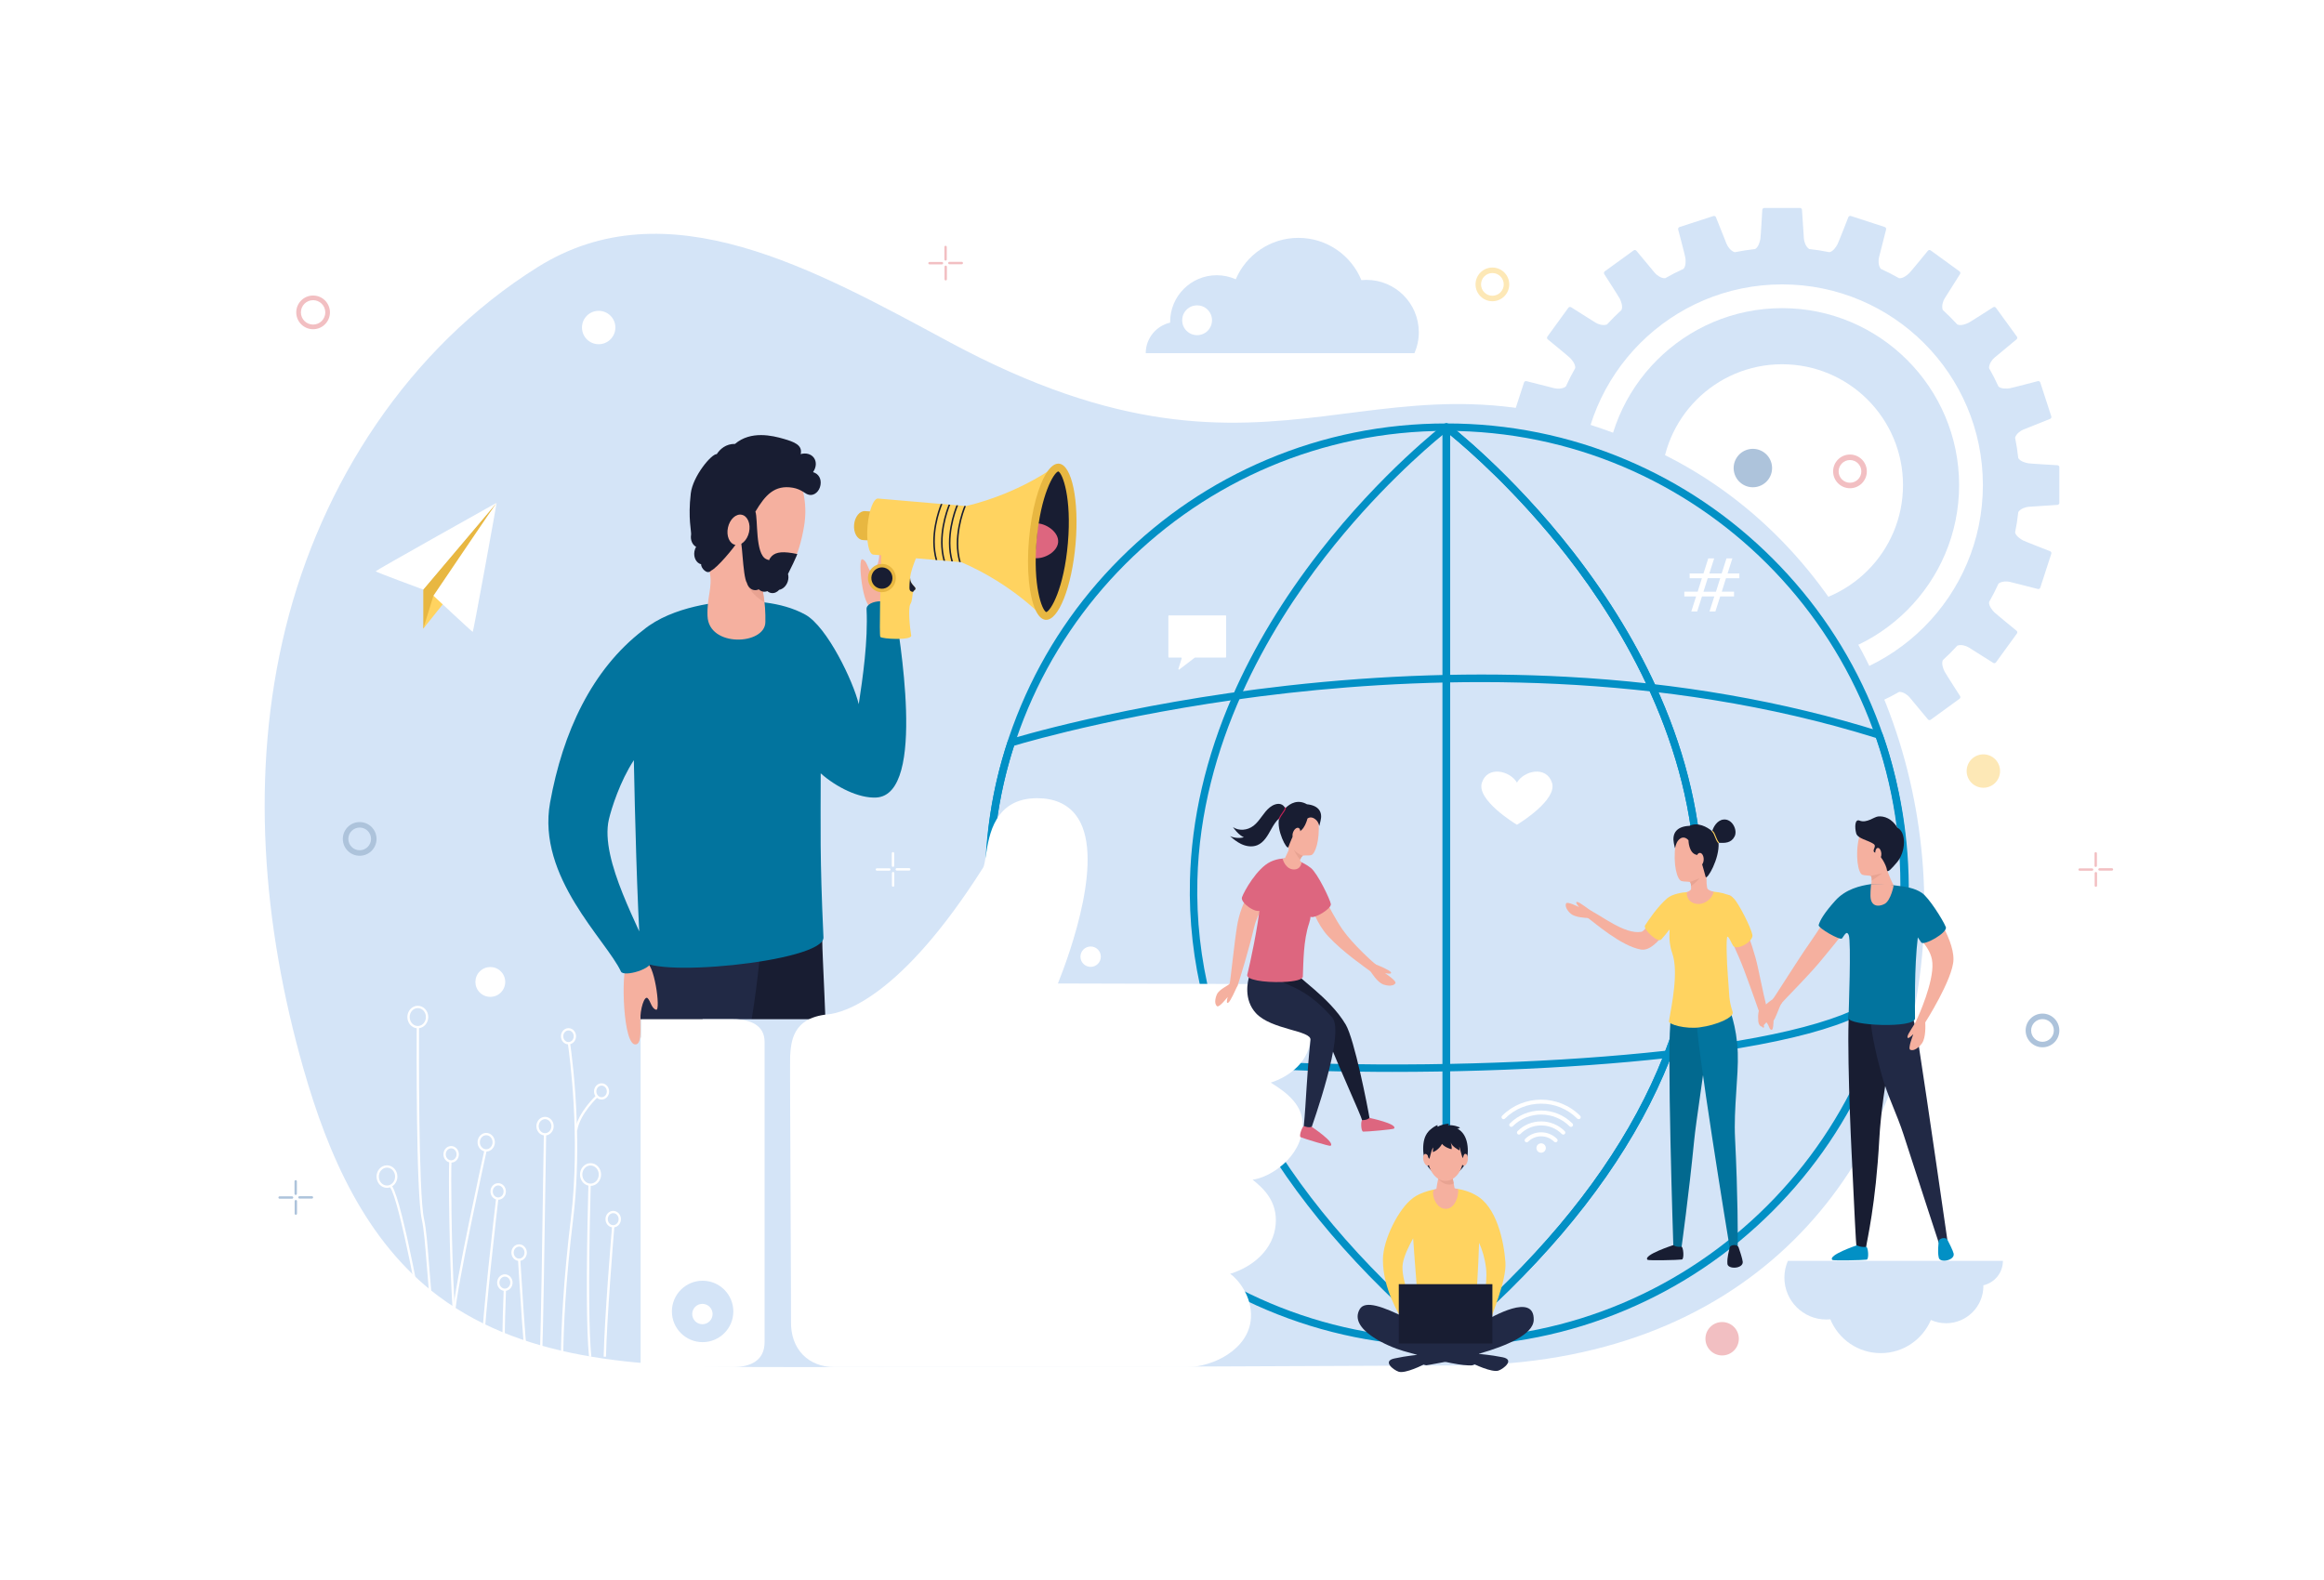 <?xml version="1.0" encoding="utf-8"?>
<!-- Generator: Adobe Illustrator 24.1.2, SVG Export Plug-In . SVG Version: 6.00 Build 0)  -->
<svg version="1.1" xmlns="http://www.w3.org/2000/svg" xmlns:xlink="http://www.w3.org/1999/xlink" x="0px" y="0px"
	 viewBox="0 0 2500 1700" style="enable-background:new 0 0 2500 1700;" xml:space="preserve">
<style type="text/css">
	.st0{fill:#FFFFFF;}
	.st1{fill:#D4E4F7;}
	.st2{fill:#0290C5;}
	.st3{fill:#F5B09F;}
	.st4{fill:#181D32;}
	.st5{fill:#212945;}
	.st6{fill:#02749E;}
	.st7{fill:#E8A392;}
	.st8{fill:#E8B741;}
	.st9{fill:#FFD360;}
	.st10{fill:#DD667F;}
	.st11{fill:#C82257;}
	.st12{fill:#0A648C;}
	.st13{fill:#02698F;}
	.st14{fill:#ADC3DB;}
	.st15{fill:#F2BFC2;}
	.st16{fill:#FDE8B6;}
</style>
<g id="bg">
	<rect class="st0" width="2500" height="1700"/>
</g>
<g id="Layer_1">
	<g>
		<path class="st1" d="M1469.92,301.14c-1.84,0-3.65,0.09-5.44,0.26c-10.93-26.68-37.15-45.47-67.76-45.47
			c-30.26,0-56.24,18.37-67.38,44.56c-6.25-2.79-13.16-4.36-20.44-4.36c-27.69,0-50.14,22.45-50.14,50.14
			c0,0.28,0.02,0.56,0.02,0.85c-15.03,3.41-26.25,16.84-26.26,32.89h289.04c3.02-6.9,4.7-14.53,4.7-22.54
			C1526.25,326.36,1501.03,301.14,1469.92,301.14z"/>
		<path class="st1" d="M1964.6,1419.72c1.47,0,2.92-0.07,4.35-0.21c8.75,21.35,29.73,36.39,54.23,36.39
			c24.22,0,45.01-14.7,53.93-35.66c5,2.24,10.53,3.49,16.36,3.49c22.16,0,40.13-17.96,40.13-40.13c0-0.23-0.01-0.45-0.02-0.68
			c12.03-2.73,21.01-13.47,21.02-26.32h-231.31c-2.42,5.52-3.76,11.63-3.76,18.04C1919.52,1399.54,1939.7,1419.72,1964.6,1419.72z"
			/>
		<g>
			<path class="st1" d="M1917.1,331.55c-104.98,0-190.38,85.41-190.38,190.38s85.41,190.38,190.38,190.38
				c104.98,0,190.38-85.41,190.38-190.38S2022.08,331.55,1917.1,331.55z M1917.09,651.95c-71.79,0-130-58.21-130-130.03
				c0-71.79,58.21-130,130-130c71.82,0,130.03,58.21,130.03,130C2047.12,593.74,1988.9,651.95,1917.09,651.95z"/>
			<path class="st1" d="M2213.25,500.55c0,0-28.25-1.59-31.14-2.05c-2.91-0.43-8.77-2.02-10.81-5.37c-0.05-0.08-0.1-0.15-0.18-0.23
				c-0.82-7.44-1.97-14.78-3.43-22.01c0.03-0.03,0.05-0.05,0.05-0.1c1.23-4.12,5.96-7.44,8.85-8.59
				c2.89-1.15,28.76-11.48,28.76-11.48c1.07-0.43,1.64-1.61,1.28-2.74l-11.84-36.43c-0.36-1.1-1.53-1.74-2.66-1.46
				c0,0-27.33,7.21-30.24,7.67c-2.89,0.49-8.95,0.79-11.94-1.76c-0.05-0.03-0.08-0.08-0.13-0.1c-3.09-6.8-6.49-13.42-10.18-19.89
				c0.03-0.05,0.03-0.1,0.03-0.15c-0.1-4.3,3.35-8.92,5.75-10.92c2.4-1.99,23.8-19.79,23.8-19.79c0.89-0.74,1.05-2.07,0.38-2.99
				l-22.52-31.01c-0.69-0.95-1.99-1.18-2.97-0.56c0,0-23.78,15.31-26.38,16.64c-2.63,1.36-8.28,3.53-11.91,1.99
				c-0.13-0.05-0.23-0.1-0.33-0.13c-4.99-5.45-10.2-10.66-15.65-15.62v-0.03c0-0.08,0-0.13-0.03-0.2c-1.43-4.04,0.43-9.51,2.1-12.14
				c1.66-2.63,16.52-26.18,16.52-26.18c0.64-1,0.38-2.3-0.56-2.97l-30.99-22.52c-0.95-0.69-2.25-0.51-3.02,0.38
				c0,0-17.87,21.88-19.94,23.98c-2.07,2.07-6.8,5.91-10.71,5.57h-0.28c-6.42-3.68-13.01-7.03-19.79-10.12
				c-0.03-0.05-0.05-0.1-0.08-0.13c-2.63-3.4-2.53-9.18-1.76-12.22c0.77-3.02,7.62-29.99,7.62-29.99c0.28-1.12-0.36-2.3-1.46-2.66
				l-36.43-11.84c-1.12-0.36-2.3,0.2-2.74,1.28c0,0-10.25,26.36-11.58,28.99c-1.33,2.63-4.63,7.72-8.46,8.62
				c-0.08,0.03-0.15,0.03-0.2,0.08c-7.21-1.48-14.55-2.63-21.99-3.45c-0.03-0.05-0.08-0.1-0.13-0.15
				c-3.55-2.43-5.24-7.95-5.45-11.07c-0.2-3.12-2.05-30.88-2.05-30.88c-0.08-1.15-1.02-2.07-2.2-2.07h-38.3
				c-1.18,0-2.12,0.92-2.2,2.07c0,0-1.61,28.23-2.05,31.14c-0.46,2.91-2.05,8.77-5.39,10.81c-0.08,0.05-0.15,0.1-0.23,0.18
				c-7.44,0.82-14.78,1.97-21.99,3.43c-0.03-0.05-0.08-0.05-0.13-0.08c-4.12-1.2-7.44-5.93-8.59-8.82
				c-1.15-2.91-11.48-28.76-11.48-28.76c-0.43-1.07-1.61-1.64-2.71-1.28l-36.46,11.84c-1.1,0.36-1.74,1.51-1.46,2.63
				c0,0,7.21,27.36,7.7,30.24c0.46,2.91,0.77,8.97-1.79,11.96c-0.05,0.05-0.08,0.1-0.1,0.15c-6.78,3.07-13.37,6.44-19.81,10.12
				c-0.08-0.03-0.15-0.03-0.23-0.03c-4.3,0.13-8.92-3.35-10.92-5.75c-1.99-2.38-19.79-23.8-19.79-23.8
				c-0.74-0.87-2.05-1.05-2.99-0.36l-31.01,22.52c-0.92,0.66-1.18,1.97-0.56,2.97c0,0,15.31,23.78,16.64,26.38
				c1.36,2.61,3.53,8.28,1.99,11.91c-0.05,0.13-0.1,0.23-0.13,0.33c-5.42,4.99-10.64,10.2-15.62,15.62c-0.08,0-0.15,0-0.23,0.03
				c-4.04,1.46-9.51-0.43-12.14-2.1c-2.63-1.66-26.18-16.52-26.18-16.52c-1-0.61-2.28-0.36-2.97,0.59l-22.52,30.99
				c-0.69,0.95-0.51,2.25,0.38,2.99c0,0,21.88,17.9,23.98,19.97c2.1,2.07,5.91,6.78,5.57,10.71v0.23
				c-3.68,6.44-7.06,13.09-10.15,19.86c-0.05,0-0.08,0.03-0.1,0.05c-3.4,2.61-9.18,2.53-12.2,1.76c-3.04-0.77-30.01-7.62-30.01-7.62
				c-1.12-0.31-2.28,0.33-2.63,1.46l-11.86,36.43c-0.36,1.1,0.2,2.3,1.3,2.74c0,0,26.36,10.23,28.97,11.56
				c2.63,1.33,7.72,4.63,8.62,8.46c0.03,0.08,0.03,0.15,0.08,0.2c-1.48,7.24-2.63,14.57-3.45,22.01c-0.05,0-0.1,0.08-0.15,0.13
				c-2.43,3.55-7.95,5.24-11.07,5.45c-3.09,0.2-30.88,2.02-30.88,2.02c-1.15,0.08-2.07,1.05-2.07,2.2v38.32
				c0,1.15,0.92,2.12,2.07,2.2c0,0,28.23,1.59,31.14,2.05c2.91,0.46,8.77,2.02,10.81,5.39c0.05,0.08,0.1,0.15,0.18,0.23
				c0.82,7.41,1.97,14.75,3.43,21.96c-0.05,0.03-0.05,0.08-0.08,0.13c-1.2,4.12-5.93,7.44-8.82,8.59
				c-2.91,1.18-28.76,11.48-28.76,11.48c-1.07,0.43-1.64,1.64-1.28,2.74l11.84,36.43c0.36,1.12,1.51,1.76,2.63,1.46
				c0,0,27.36-7.21,30.27-7.67c2.89-0.46,8.95-0.79,11.94,1.79c0.05,0.03,0.08,0.08,0.13,0.1c3.09,6.8,6.49,13.42,10.15,19.86
				c-0.03,0.05-0.03,0.13-0.03,0.18c0.13,4.3-3.35,8.9-5.75,10.89c-2.38,1.99-23.78,19.81-23.78,19.81
				c-0.89,0.74-1.07,2.05-0.38,2.99l22.52,30.99c0.69,0.95,1.97,1.2,2.97,0.59c0,0,23.78-15.31,26.38-16.67
				c2.63-1.33,8.28-3.5,11.91-1.99c0.1,0.05,0.2,0.08,0.31,0.1c4.99,5.45,10.2,10.69,15.67,15.67v0.03c0,0.08,0,0.13,0.03,0.2
				c1.43,4.04-0.43,9.51-2.12,12.14c-1.66,2.63-16.52,26.18-16.52,26.18c-0.61,0.97-0.36,2.28,0.59,2.97l30.99,22.52
				c0.95,0.66,2.25,0.51,2.99-0.38c0,0,17.9-21.91,19.97-23.98c2.07-2.1,6.78-5.91,10.71-5.6c0.08,0,0.18,0.03,0.26,0.03h0.03
				c6.44,3.66,13.01,7.03,19.79,10.12c0.03,0.05,0.05,0.1,0.08,0.13c2.61,3.4,2.53,9.18,1.76,12.2c-0.77,3.02-7.62,30.01-7.62,30.01
				c-0.28,1.13,0.36,2.28,1.46,2.63l36.43,11.84c1.1,0.36,2.3-0.2,2.74-1.28c0,0,10.23-26.36,11.56-28.99
				c1.33-2.61,4.65-7.7,8.46-8.62c0.05-0.03,0.13-0.03,0.18-0.05c7.24,1.46,14.6,2.63,22.04,3.45c0,0.05,0.08,0.1,0.13,0.15
				c3.55,2.43,5.24,7.95,5.45,11.04c0.2,3.12,2.02,30.91,2.02,30.91c0.08,1.15,1.05,2.05,2.2,2.05h38.32c1.15,0,2.12-0.9,2.2-2.05
				c0,0,1.59-28.25,2.05-31.14c0.46-2.91,2.02-8.77,5.39-10.81c0.08-0.05,0.15-0.1,0.23-0.18c7.44-0.82,14.78-1.97,21.99-3.43
				c0.03,0.03,0.05,0.05,0.1,0.05c4.14,1.23,7.44,5.96,8.62,8.85c1.15,2.89,11.45,28.76,11.45,28.76c0.43,1.07,1.64,1.64,2.74,1.28
				l36.43-11.84c1.12-0.38,1.76-1.53,1.46-2.66c0,0-7.21-27.33-7.67-30.24c-0.46-2.91-0.79-8.95,1.79-11.94
				c0.05-0.05,0.08-0.1,0.1-0.15c6.8-3.07,13.42-6.47,19.86-10.15c0.05,0.03,0.13,0.03,0.18,0.03c4.3-0.1,8.9,3.35,10.89,5.75
				c1.99,2.4,19.81,23.8,19.81,23.8c0.74,0.89,2.05,1.05,2.99,0.38l30.99-22.52c0.95-0.69,1.2-1.99,0.59-2.97
				c0,0-15.31-23.78-16.67-26.41c-1.33-2.61-3.5-8.26-1.99-11.89c0.05-0.1,0.08-0.2,0.1-0.31c5.45-4.99,10.69-10.2,15.67-15.67h0.03
				c0.08,0,0.13,0,0.2-0.03c4.04-1.43,9.51,0.43,12.14,2.1c2.63,1.66,26.18,16.52,26.18,16.52c0.97,0.61,2.28,0.38,2.97-0.56
				l22.52-31.01c0.67-0.92,0.51-2.25-0.38-2.99c0,0-21.91-17.87-23.98-19.94c-2.1-2.07-5.91-6.8-5.6-10.71
				c0-0.08,0.03-0.15,0.03-0.23c3.68-6.44,7.06-13.09,10.15-19.86c0.05,0,0.08-0.03,0.1-0.05c3.4-2.63,9.18-2.53,12.19-1.76
				c3.02,0.77,30.01,7.62,30.01,7.62c1.12,0.28,2.28-0.36,2.63-1.46l11.84-36.43c0.36-1.12-0.2-2.3-1.28-2.74
				c0,0-26.36-10.25-28.99-11.58c-2.61-1.33-7.7-4.63-8.62-8.46c-0.03-0.05-0.03-0.1-0.05-0.15c1.48-7.24,2.63-14.6,3.45-22.04
				c0.05-0.03,0.1-0.08,0.15-0.13c2.43-3.55,7.95-5.24,11.04-5.45c3.12-0.2,30.91-2.05,30.91-2.05c1.15-0.08,2.05-1.02,2.05-2.2
				v-38.3C2215.29,501.6,2214.4,500.63,2213.25,500.55z M1917.1,737.89c-119.27,0-215.95-96.68-215.95-215.95
				c0-119.27,96.68-215.95,215.95-215.95s215.95,96.68,215.95,215.95C2133.05,641.2,2036.37,737.89,1917.1,737.89z"/>
		</g>
		<g>
			<path class="st1" d="M307.17,675.84c38.37-155.47,132.01-301.2,271.22-388.44s297.84,2.55,443.15,80.75
				c363.72,195.73,457.71-21.23,754.66,114.43c430.96,196.89,409.35,984.44-207.86,986.56c-121.82,0.42-401.53,2.26-745.84,1.75
				c-123.26-0.18-253.7-3.64-351-76.41c-78.44-58.66-118.78-152.5-145.07-244.65C282.47,995.73,268.79,831.31,307.17,675.84z"/>
		</g>
		<g>
			<g>
				<g>
					<path class="st2" d="M1555.88,1448.42c-67.01,0-132.02-13.13-193.23-39.01c-59.11-25-112.2-60.79-157.79-106.38
						c-45.59-45.59-81.38-98.68-106.38-157.79c-25.89-61.2-39.01-126.21-39.01-193.23c0-67.01,13.13-132.02,39.01-193.23
						c25-59.11,60.79-112.2,106.38-157.79c45.59-45.59,98.68-81.38,157.79-106.38c61.2-25.89,126.21-39.01,193.23-39.01
						c67.01,0,132.02,13.13,193.23,39.01c59.11,25,112.2,60.79,157.79,106.38c45.59,45.59,81.38,98.68,106.38,157.79
						c25.89,61.2,39.01,126.21,39.01,193.23c0,67.01-13.13,132.02-39.01,193.23c-25,59.11-60.8,112.2-106.38,157.79
						c-45.59,45.59-98.68,81.38-157.79,106.38C1687.91,1435.29,1622.9,1448.42,1555.88,1448.42z M1555.88,463.6
						c-269.31,0-488.41,219.1-488.41,488.41s219.1,488.41,488.41,488.41s488.41-219.1,488.41-488.41S1825.19,463.6,1555.88,463.6z"
						/>
				</g>
				<g>
					<path class="st2" d="M1555.88,1448.42c-0.93,0-1.85-0.32-2.59-0.95c-185.74-157.25-277.67-325.71-273.22-500.68
						c1.67-65.64,17.1-132.28,45.87-198.08c22.98-52.56,54.47-104.7,93.6-154.98c66.59-85.56,133.24-136.8,133.91-137.31
						c1.21-0.92,2.84-1.08,4.2-0.4c1.36,0.67,2.23,2.06,2.23,3.58v984.82c0,1.56-0.9,2.97-2.32,3.63
						C1557.03,1448.3,1556.46,1448.42,1555.88,1448.42z M1551.88,467.93c-18.19,14.91-72.18,61.5-126.17,130.91
						c-60.75,78.09-133.93,201.89-137.64,348.21c-4.31,170.34,84.44,334.73,263.81,488.71V467.93z"/>
				</g>
				<g>
					<path class="st2" d="M1555.88,1448.42c-0.57,0-1.14-0.12-1.68-0.37c-1.41-0.66-2.32-2.07-2.32-3.63V459.6
						c0-1.52,0.86-2.91,2.23-3.58c1.36-0.67,2.99-0.52,4.2,0.4c0.67,0.51,67.32,51.75,133.91,137.31
						c39.13,50.27,70.62,102.42,93.6,154.98c28.77,65.8,44.2,132.44,45.87,198.08c4.45,174.98-87.47,343.43-273.22,500.68
						C1557.73,1448.1,1556.81,1448.42,1555.88,1448.42z M1559.88,467.92v967.83c179.39-153.99,268.14-318.4,263.81-488.76
						c-3.72-146.39-76.98-270.23-137.78-348.35C1631.93,529.3,1578.05,482.81,1559.88,467.92z"/>
				</g>
				<g>
					<path class="st2" d="M1555.88,1448.42c-0.57,0-1.14-0.12-1.68-0.37c-1.41-0.66-2.32-2.07-2.32-3.63V459.6
						c0-1.52,0.86-2.91,2.23-3.58c1.36-0.67,2.99-0.52,4.2,0.4c0.67,0.51,67.32,51.75,133.91,137.31
						c39.13,50.27,70.62,102.42,93.6,154.98c28.77,65.8,44.2,132.44,45.87,198.08c4.45,174.98-87.47,343.43-273.22,500.68
						C1557.73,1448.1,1556.81,1448.42,1555.88,1448.42z M1559.88,467.92v967.83c179.39-153.99,268.14-318.4,263.81-488.76
						c-3.72-146.39-76.98-270.23-137.78-348.35C1631.93,529.3,1578.05,482.81,1559.88,467.92z"/>
				</g>
				<g>
					<path class="st2" d="M1497.69,1153.3c-4.63,0-9.26-0.01-13.9-0.03c-104.82-0.46-202.33-6.08-274.57-15.82
						c-38-5.12-68.19-11.26-89.73-18.24c-24.41-7.91-37.48-16.8-39.96-27.19c-12.34-51.77-18.43-95.67-19.18-138.15
						c-0.95-53.84,6.75-104.87,23.55-155.99c0.4-1.23,1.38-2.18,2.61-2.57c1.21-0.38,122.87-37.94,298.16-57.6
						c102.95-11.55,204.02-14.75,300.4-9.54c120.54,6.52,234.06,26.31,337.4,58.81c1.15,0.36,2.08,1.23,2.52,2.36
						c0.13,0.32,12.74,32.83,21.05,81.39c7.66,44.83,13.15,113.01-4.25,183.24c-8.26,33.33-72.69,59.27-191.52,77.08
						C1755.48,1145.26,1627.66,1153.3,1497.69,1153.3z M1090.86,802.36c-36.81,113.69-21.26,213.47-3.54,287.81
						c1.69,7.08,17.04,25.08,122.97,39.35c71.91,9.69,169.05,15.29,273.54,15.75c134.35,0.6,267.47-7.47,365.26-22.13
						c112.07-16.8,177.75-42.04,184.94-71.09c17.06-68.9,11.66-135.9,4.13-179.97c-7.08-41.38-17.27-70.74-19.95-78.05
						c-232-72.54-471.89-66.38-632.46-48.39C1223.3,763.85,1107.18,797.47,1090.86,802.36z"/>
				</g>
			</g>
		</g>
		<g>
			<g>
				<path class="st3" d="M937.69,652.6c13.18-3.56,20.04-1.88,20.04-1.88c6.28-5.57,2.64-85.44-11.91-82.47
					c-4.72,0.96-4.39,6.38-0.8,21.43c3.59,15.05-5.51,27.98-8.63,24.83c-3.12-3.15-3.8-11.42-8.86-12.76
					C922.48,600.42,928.1,655.19,937.69,652.6z"/>
			</g>
			<path class="st4" d="M890.19,1191.94l-98.28,13.8c0-0.03-0.01-0.06-0.02-0.09c-1.67-6.19-3.37-12.29-5.09-18.33
				c-16.67-58.44-34.84-109.19-39.56-146.59c-2.87-22.73,137.28-32.04,137.29-29.47c0.03,18.6,4.32,82.46,5.43,163.5
				C890.03,1180.42,890.12,1186.13,890.19,1191.94z"/>
			<path class="st5" d="M816.89,1033.99c-4.28,40.94-11.1,85.99-16.14,95.28c-27.76,1.82-111.53-12.89-111.53-12.89
				c-0.19-28.63-0.83-53.2-0.74-72.04c0.01-2.4,0.02-4.69,0.03-6.9c0.05-6.47,0.09-12.08,0.11-16.66v-0.23
				c0.04-7.67,0.07-12.5,0-13.91c-0.03-0.84-0.06-1.67-0.07-2.49v-0.01c-1-63.67,70.93-60.22,108.63-40.26
				c13.13,6.93,22.1,15.87,22.4,24.68C819.96,998.97,818.91,1014.74,816.89,1033.99z"/>
			<path class="st3" d="M694.13,1035.95c-13.06,3.98-19.97,2.52-19.97,2.52c-6.09,5.76-4.29,88.66,10.15,85.22
				c4.68-1.11,4.98-9.16,4.51-24.63c-0.43-14.14,4.61-28.14,7.83-25.1c3.22,3.05,4.17,11.3,9.26,12.47
				C711,1087.61,703.64,1033.05,694.13,1035.95z"/>
			<path class="st6" d="M963.42,657.3c-1.57-14.93-31.76-12.06-31.25-1.91c1.72,34.28-4.11,74.02-8.4,102.25
				c-5.8-24.36-33.94-83.28-57.44-96.31c-26.28-14.57-60.25-15.22-79.38-14.4c-10.78,0.46-63.12,4.46-95.11,31.06
				c-55.21,42.38-86.47,109.81-100.13,185.72c-14.39,79.98,60.39,147.61,76.27,181.63c2.92,6.26,35.92-3.02,32.68-12.54
				c-11.1-32.57-55.87-107.31-45.67-151.18c2.68-11.5,11.92-40.93,26.86-63.71c1.17,59.66,3.32,146.77,7.37,212.91
				c1.41,23.04,197.85,4.43,196.6-22.29c-4.06-86.86-2.96-118.74-2.96-176.46c16.56,14.77,40.95,26.98,59.61,26.04
				C998.2,855.3,965.55,677.54,963.42,657.3z"/>
			<g>
				<path class="st3" d="M864.94,566.34c7.11-41.86-13.89-80.35-46.91-85.95c-33.01-5.61-65.54,23.79-72.65,65.65
					c-4.7,27.71,15.02,54.53,18.17,70.12c3.15,15.59-3.25,26.34-2.46,46.68c1.31,34.15,62.14,31.21,62.23,6.44
					c0.04-10.66,0.32-15.81-3.79-40.39C848.18,630,859.83,596.4,864.94,566.34z"/>
				<path class="st7" d="M802.54,625.07c-1.48-7.45,17.52,6.96,17.52,6.96l2.32,16.12C822.37,648.16,805.14,638.15,802.54,625.07z"
					/>
				<path class="st4" d="M874.61,507.98c3.57-5.05,4.08-11.29,0.76-15.63c-3.09-4.05-8.67-5.32-14.13-3.75
					c0.1-0.25,0.19-0.5,0.23-0.77c1.54-8.93-6.85-12.35-18.69-15.73c-11.83-3.37-35.03-9.05-52.11,5.52
					c-9.81-0.17-16.2,5.67-19.61,10.96c-5.8-0.23-25.79,23.82-27.97,42.3c-3.17,26.87,0.85,41.33,0.33,44.38
					c-0.97,5.7,1.37,11.01,5.4,13.08c-0.86,1.47-1.5,3.16-1.82,5.02c-1.11,6.54,2.13,12.56,7.28,13.78
					c-0.63,3.4,6.18,11.94,10.75,6.78c6.36-2.96,23.98-23.49,30.43-33.87c3.21-5.16,3.1,39.82,8.06,47.18
					c1.07,3.98,3.85,7.02,7.52,7.65c1.8,0.31,3.58-0.02,5.21-0.81c1.27,1.29,2.85,2.18,4.65,2.49c1.57,0.27,3.13,0.05,4.58-0.53
					c1.18,1.03,2.58,1.75,4.15,2.01c3.17,0.54,6.31-0.85,8.6-3.43c3.97-0.73,7.68-4.17,9.22-9.05c0.88-2.78,0.9-5.58,0.24-8.01
					c2.01-3.95,3.95-7.92,5.54-11.32c0,0,0,0,0,0c3.83-8.01,4.44-10.11,4.44-10.11c-14.7-3.07-22.73-2.53-27.56,2.35
					c-1.33,1.34-2.27,2.82-2.68,4.21c-1.06-0.23-2.14-0.6-3.24-1.12c-12.04-5.73-8.66-43.31-11.58-51.08
					c10.55-17.7,20.51-29.07,40.3-25.69c8.92,1.52,13.52,6.62,16.1,7.19c0.53,0.21,1.09,0.38,1.67,0.48
					c5.45,0.92,10.79-3.8,11.94-10.55C883.77,515.15,880.62,509.76,874.61,507.98z"/>
				<path class="st3" d="M805.76,572.55c-1.97,8.94-8.64,15.06-14.9,13.68s-9.73-9.74-7.76-18.68c1.97-8.94,8.64-15.06,14.9-13.68
					C804.26,555.25,807.73,563.61,805.76,572.55z"/>
			</g>
		</g>
		<g>
			<g>
				<path class="st8" d="M918.77,564.59c-0.74,8.59,3.44,15.97,9.32,16.47c1.95,0.17,7.3,0.69,8.99-0.51c3.4-2.42,2.51-8.39,3-14.14
					c0.46-5.37,2.57-11.57-0.02-14.61c-1.56-1.82-7.09-1.67-9.3-1.86C924.87,549.44,919.5,555.99,918.77,564.59z"/>
				<path class="st9" d="M1039.31,544.49l0,0.05l-94.68-8.13l0,0c0,0,0,0,0,0c-4.85-0.42-9.94,12.75-11.37,29.41
					c-1.43,16.66,1.34,30.5,6.19,30.92c0,0,0,0,0,0l8.53,0.73c-0.78,27.89-2.25,85.96-1,87.76c1.64,2.37,34.17,3.96,33.23-1.4
					c-1.66-9.37-3.42-29.78-0.92-33.81c2.38-3.83,1.99-10.19,2.96-13.1c0.2-0.62,0.47-1.09,0.85-1.34
					c5.61-3.82-4.28-4.97-4.04-13.81c0-0.01,0-0.01,0-0.01c0-0.37,0.02-0.74,0.07-1.13c0.61-5.2,3.54-13.38,6.17-19.95l48.82,4.19v0
					c57.6,24.78,90.62,62.02,90.62,62.02l7.21-84l0.01-0.06l7.21-84C1139.17,498.83,1100.29,529.89,1039.31,544.49z"/>
				<path class="st4" d="M1125.1,662.76c-8.75-0.75-18.34-32.18-14.09-81.67c4.25-49.48,19.06-78.82,27.8-78.07
					c8.75,0.75,18.33,32.18,14.09,81.66C1148.65,634.17,1133.84,663.51,1125.1,662.76z"/>
				<path class="st10" d="M1116.51,563.14l-3.21,37.44c10.34,0.89,24.08-6.81,24.97-17.15
					C1139.15,573.1,1126.85,564.03,1116.51,563.14z"/>
				<path class="st8" d="M935.05,615.62c-3.48,7.63-0.19,16.66,7.34,20.16c7.53,3.5,16.45,0.15,19.93-7.48
					c3.48-7.63,0.19-16.66-7.34-20.16C947.45,604.64,938.53,607.99,935.05,615.62z"/>
				<path class="st4" d="M938.38,617.17c-2.63,5.77-0.14,12.59,5.55,15.24c5.69,2.65,12.43,0.12,15.06-5.65
					c2.63-5.77,0.14-12.59-5.55-15.24C947.75,608.87,941.01,611.4,938.38,617.17z"/>
				<path class="st4" d="M978.72,634.9c0.68,1.08,1.07,1.56,3.53,2.03c0.2-0.62,0.47-1.09,0.85-1.34c5.61-3.82-4.28-4.97-4.04-13.81
					C978.92,622.19,977.7,633.28,978.72,634.9z"/>
				<g>
					<g>
						<path class="st4" d="M1006.49,602.5l1.76,0.15c-7.58-26.14,3.04-54.31,5.52-60.3l-1.72-0.15
							C1009.21,549.22,999.3,576.69,1006.49,602.5z"/>
					</g>
					<g>
						<path class="st4" d="M1014.91,603.23l1.77,0.15c-7.59-26.14,3.03-54.31,5.51-60.31l-1.72-0.15
							C1017.63,549.95,1007.73,577.41,1014.91,603.23z"/>
					</g>
					<g>
						<path class="st4" d="M1023.34,603.95l1.76,0.15c-7.58-26.16,3.03-54.31,5.52-60.3l-1.72-0.15
							C1026.06,550.66,1016.15,578.14,1023.34,603.95z"/>
					</g>
					<g>
						<path class="st4" d="M1031.77,604.67l1.76,0.15c-7.58-26.14,3.04-54.31,5.52-60.3l-1.72-0.15
							C1034.49,551.4,1024.58,578.86,1031.77,604.67z"/>
					</g>
				</g>
				<path class="st8" d="M1139.17,498.89l-0.07-0.01c-4.2-0.34-8.46,2.81-12.45,8.65c0,0.01-0.01,0.01-0.01,0.02
					c-9.17,13.39-17,40.92-19.77,73.18c-2.76,32.18,0.24,60.62,6.98,75.41c2.97,6.51,6.64,10.39,10.9,10.75
					c13.85,1.19,28.31-35.47,32.29-81.86C1161.02,538.64,1153.02,500.08,1139.17,498.89z M1125.45,658.6
					c-4.61-2.01-14.51-28.22-10.31-77.15c4.2-48.94,18.43-73.06,23.31-74.25c4.61,2.01,14.52,28.21,10.31,77.14
					C1144.57,633.27,1130.34,657.4,1125.45,658.6z"/>
			</g>
		</g>
		<rect x="755.82" y="1096.62" class="st1" width="180.69" height="261.52"/>
		<g>
			<g>
				<g>
					<path class="st0" d="M1277.35,1470.88h-380.2c-26.57,0-47.23-18.45-46.23-49.96c0.23-7.15-1.38-279.56-0.92-285.13
						c1.09-13.59,1.65-40.75,40.66-44.39c16.68-1.62,78.14-17.81,166.95-157.93c1.19-1.84,2.2-8.4,3.01-13.68
						c3.27-21.31,9.37-60.97,55.05-60.97c17.93,0,31.74,5.86,41.06,17.43c33.6,41.7-5.77,149.65-18.69,181.92l209.77,0.57
						c36.04,0,62.28,23.56,62.28,54.7c0,28.7-23.47,45.09-43.11,51.41c17.56,10.85,35.13,24.31,34.33,46.65
						c-1.2,33.67-34.86,55.45-53.84,57.78c12.19,9.71,26.88,23.62,24.83,48.07c-2.27,27.06-24.39,45.67-48.97,53.16
						c7.85,5.38,23.83,23.89,22.35,47.66C1343.55,1452.53,1303.66,1470.88,1277.35,1470.88z"/>
				</g>
				<path class="st0" d="M788.79,1096.62h-99.66v374.26h99.66c18.6,0,33.69-6.94,33.69-26.8v-323.22
					C822.49,1103.3,807.4,1096.62,788.79,1096.62z M755.82,1444.08c-18.25,0-33.04-14.79-33.04-33.04
					c0-18.25,14.79-33.04,33.04-33.04c18.25,0,33.04,14.79,33.04,33.04C788.86,1429.29,774.06,1444.08,755.82,1444.08z"/>
			</g>
		</g>
		<g>
			<path class="st4" d="M1473.38,1203.89c-2.14-13.31-16.42-85.76-25.74-101.5c-17.82-30.12-54.09-51.37-55.26-58.24
				c-5.27-30.96-27.77-14.42-33.51-2.45c-2.46,5.13-6.6,30.22,6.73,44.76c16.6,18.1,57.93,19.17,61.75,28.84
				c15.26,38.59,35.59,81.89,38.2,90.75C1466.74,1210.06,1473.88,1207.01,1473.38,1203.89z"/>
			<path class="st10" d="M1473.13,1202.78c0,0,30.7,6.37,26.5,11.49c-0.78,0.95-29.51,3.48-33.24,3.3
				c-2.42-0.12-2.83-12.41-0.81-12.4C1471.22,1205.19,1473.13,1202.78,1473.13,1202.78z"/>
			<g>
				<path class="st5" d="M1410.57,1214.06c0.29-1.53,37.07-102.6,22.52-119.33c-31.37-36.09-54.41-34.17-55.58-41.04
					c-3.01-17.65-16.27-24.83-24.17-21.26c-5.96,2.7-7.2,11.3-9.46,18.09c-1.8,5.4-6.2,25.03,7.13,39.56
					c16.6,18.1,59.81,18.48,58.71,28.82c-4.21,39.64-4.53,65.74-7.2,92.77C1402.1,1215.84,1409.97,1217.17,1410.57,1214.06z"/>
				<path class="st10" d="M1410.91,1212.3c0,0,26.11,17.37,20.3,20.54c-1.08,0.59-28.68-7.78-32.07-9.34
					c-2.21-1.01,2-12.57,3.87-11.81C1408.23,1213.83,1410.91,1212.3,1410.91,1212.3z"/>
			</g>
			<g>
				<g>
					<path class="st3" d="M1309.25,1082.63c2.28,1.83,11.16-9.73,11.45-9.93c-1.05,3.67-1.59,7.38,0.55,6.15
						c2.47-1.41,8.05-14.32,9.99-18.42c1.51-3.18-6.9-4.05-7.78-2.64c-1.67,2.65-11.45,6.1-14.33,11.92
						C1308.4,1071.2,1305.21,1079.38,1309.25,1082.63z"/>
					<path class="st3" d="M1322.73,1058.62c0.79-1.96,4.82-42.25,7.98-62.02c4.42-27.68,19.02-45.3,22.6-49.05
						c8.87-9.27,24.21-0.85,16.99,9.82c-6.73,9.95-17.45,23.81-21.6,41.89c-4.54,19.77-15.78,57.4-17.58,61.47
						C1330,1063.29,1321.94,1060.55,1322.73,1058.62z"/>
				</g>
			</g>
			<g>
				<g>
					<path class="st3" d="M1480.82,1038.53c-3.22-2.64-25.41-22.18-36.81-38.64c-14.03-20.26-31.53-60.19-35.32-63.75
						c-9.35-8.79-8.12,17.47-2.7,29.16c5.88,12.68,10.3,28.52,22.87,42.16c15.69,17.02,40.99,34.32,45.43,37.68
						C1476.53,1046.83,1482.43,1039.85,1480.82,1038.53z"/>
				</g>
			</g>
			<path class="st3" d="M1501.07,1057.95c1.69-2.49-10.92-10.63-11.15-10.91c3.86,0.77,7.7,1.02,6.26-1.08
				c-1.66-2.42-13.93-7.41-17.15-8.67c-3.34-1.31-6.21,5.43-5.39,6.76c1.7,2.74,7.95,12.65,14.17,15.11
				C1489.41,1059.78,1498.07,1062.37,1501.07,1057.95z"/>
			<path class="st10" d="M1431.64,972.68c-0.7-4.64-14.18-33-21.57-38.85c-9.07-7.19-26.31-14.72-43.37-6.6
				c-14.51,6.92-28.5,31.84-30.68,38.26c-1.98,5.82,15.3,18.04,20.25,13.79c0.8-0.68,1.28-4.47-0.63-7.06
				c-2.17,23.94-10.77,64.16-13.93,76.58c-1.38,5.43,17.93,8.49,38.07,7.77c13.84-0.5,21.6-2.73,21.72-5.73
				c0.64-15.56,0.56-38.96,6.68-57.19c1.93-5.75,1.89-9.45,1.89-15.32c-0.09,2.24-1.77,6.88-0.25,8.01
				C1413.41,989,1432.43,977.87,1431.64,972.68z"/>
			<g>
				<g>
					<path class="st3" d="M1418.43,884.47c-1.13-15.06-16.33-20.54-26.83-18.88c-10.5,1.67-17.35,11.27-15.17,26.21
						c1.29,8.87,11.71,18.87,9.53,23.59c-1.29,2.78-3.16,6.78-3.54,7.63c-0.39,0.85-1.7,0.79-2.61,0.82
						c-0.24,0.01,2.85,12.1,12.79,11.66c6.12-0.27,7.5-6.12,7.55-7.7c-0.45-0.24-1.94-1.17-1.48-2.72c0.46-1.55,1.88-4.41,3.71-4.58
						c3.12-0.29,5.14,0.15,7.85-0.35C1414.74,919.33,1419.92,904.25,1418.43,884.47z"/>
				</g>
				<path class="st4" d="M1405.88,865.34c-9.46-5.41-17.81-1.36-23.34,4.4c-0.01-0.02-0.01-0.04-0.02-0.06
					c-0.87-2.2-2.74-3.88-4.93-4.46c-3.75-1-8.09,0.67-11.52,3.38c-3.43,2.71-6.12,6.36-8.77,9.94c-2.65,3.58-5.36,7.22-8.81,9.89
					c-6.76,5.25-15.97,5.71-22.16,1.5c2.45,3.34,5.06,6.56,8.33,8.95c1.06,0.78,2.21,1.46,3.41,2.02
					c-4.94,1.2-10.29,0.81-14.91-1.28c3.63,3.2,7.4,6.24,11.73,8.36c5.42,2.65,11.93,3.71,17.53,1.45
					c7.29-2.95,11.35-10.55,15.17-17.43c2.24-4.03,4.86-8.34,8.41-11.47c-3.16,12.58,8.43,34.74,9.97,30.89
					c1.61-4.04,5.03-15.25,9.35-15.89c8.01-1.17,11.13-14.77,11.13-14.77s3.07-2.83,7.53,0.05c7.45,4.82,3.66,13.58,6.54,2.5
					C1422.91,874.07,1418.98,866.68,1405.88,865.34z"/>
				<path class="st3" d="M1392.26,902.46c-1.92-0.76-2.44-3.98-1.16-7.2c1.27-3.22,3.86-5.21,5.78-4.46
					c1.92,0.76,2.44,3.98,1.16,7.2C1396.76,901.23,1394.18,903.22,1392.26,902.46z"/>
				<path class="st7" d="M1391.72,914.45c0,0,6.16,5.58,9.79,6.34c-0.89,0.58-1.91,1.7-2.77,4.03
					C1395.83,922.4,1391.72,914.45,1391.72,914.45z"/>
			</g>
			<g>
				<path class="st11" d="M1375.58,881.58c0.07,0.1,0.16,0.18,0.29,0.23c0.29,0.1,0.61-0.05,0.71-0.34
					c0.85-2.49,2.25-4.42,3.61-6.29c1.43-1.97,2.78-3.83,3.09-5.98c0.04-0.3-0.17-0.59-0.47-0.64c-0.31-0.05-0.59,0.16-0.63,0.47
					c-0.27,1.88-1.48,3.55-2.89,5.48c-1.34,1.85-2.86,3.94-3.77,6.59C1375.46,881.26,1375.49,881.44,1375.58,881.58z"/>
			</g>
		</g>
		<g>
			<polygon class="st8" points="455.34,676.39 455.34,633.97 534.22,540.97 			"/>
			<polygon class="st9" points="481.32,643.9 455.34,676.39 466.26,640.96 			"/>
			<path class="st0" d="M534.22,540.97c-0.04-0.03-130.13,72.87-130.13,73.69s51.25,19.7,51.25,19.7S534.26,541.01,534.22,540.97z"
				/>
			<path class="st0" d="M534.22,540.97c0.24,0.23-24.94,138.9-25.68,138.9c-0.74,0-42.27-38.92-42.27-38.92
				S533.98,540.74,534.22,540.97z"/>
		</g>
		<g>
			<path class="st0" d="M1669.54,842.23c-6.1-18.88-30.38-12.9-37.72-0.19c-7.33-12.7-31.62-18.69-37.72,0.19
				c-5.94,18.4,35.15,43.62,37.66,45.14v0.07c0,0,0.02-0.01,0.06-0.04c0.04,0.02,0.06,0.04,0.06,0.04v-0.07
				C1634.39,885.85,1675.48,860.63,1669.54,842.23z"/>
		</g>
		<g>
			<g>
				<g>
					<path class="st0" d="M1698.27,1204.19c-0.55,0-1.11-0.21-1.53-0.63c-21.45-21.45-56.36-21.45-77.81,0
						c-0.85,0.85-2.22,0.85-3.06,0s-0.85-2.22,0-3.06c23.14-23.14,60.79-23.14,83.93,0c0.85,0.85,0.85,2.22,0,3.06
						C1699.38,1203.97,1698.83,1204.19,1698.27,1204.19z"/>
				</g>
				<g>
					<path class="st0" d="M1689.98,1212.48c-0.55,0-1.11-0.21-1.53-0.63c-16.88-16.88-44.35-16.88-61.22,0
						c-0.85,0.85-2.22,0.85-3.06,0s-0.85-2.22,0-3.06c18.57-18.57,48.78-18.57,67.35,0c0.85,0.85,0.85,2.22,0,3.06
						C1691.09,1212.27,1690.53,1212.48,1689.98,1212.48z"/>
				</g>
				<g>
					<path class="st0" d="M1681.69,1220.77c-0.55,0-1.11-0.21-1.53-0.63c-5.95-5.95-13.88-9.23-22.32-9.23
						c-8.44,0-16.37,3.28-22.32,9.23c-0.85,0.85-2.22,0.85-3.06,0s-0.85-2.22,0-3.06c6.77-6.77,15.78-10.5,25.38-10.5c0,0,0,0,0,0
						c9.6,0,18.61,3.73,25.38,10.5c0.85,0.85,0.85,2.22,0,3.06C1682.8,1220.56,1682.24,1220.77,1681.69,1220.77z"/>
				</g>
				<g>
					<path class="st0" d="M1673.4,1229.06c-0.55,0-1.11-0.21-1.53-0.63c-7.73-7.74-20.32-7.74-28.06,0c-0.85,0.85-2.22,0.85-3.06,0
						c-0.85-0.85-0.85-2.22,0-3.06c9.42-9.42,24.76-9.42,34.18,0c0.85,0.85,0.85,2.22,0,3.06
						C1674.51,1228.85,1673.95,1229.06,1673.4,1229.06z"/>
				</g>
				<g>
					<path class="st0" d="M1662.9,1235.21c0,2.79-2.26,5.06-5.06,5.06c-2.79,0-5.06-2.26-5.06-5.06s2.27-5.06,5.06-5.06
						C1660.63,1230.15,1662.9,1232.42,1662.9,1235.21z"/>
				</g>
			</g>
		</g>
		<g>
			<path class="st0" d="M1318.39,662.1h-60.92c-0.33,0-0.6,0.31-0.6,0.7v44.02c0,0.39,0.27,0.7,0.6,0.7h13.11
				c0.42,0,0.71,0.48,0.56,0.94l-3.46,11.08c-0.2,0.63,0.41,1.19,0.9,0.82l16.61-12.72c0.1-0.08,0.21-0.12,0.33-0.12h32.87
				c0.33,0,0.6-0.31,0.6-0.7V662.8C1318.99,662.42,1318.72,662.1,1318.39,662.1z"/>
		</g>
		<g>
			<g>
				<path class="st0" d="M1871.08,622.16h-14.38l-4.52,14.42h13.16v5.18h-14.88l-5.16,16.15h-6.33l5.16-16.15h-13.26l-5.16,16.15
					h-6.33l5.16-16.15h-12.67v-5.18h14.38l4.52-14.42h-13.16v-5.18h14.88l5.16-16.19h6.33l-5.16,16.19h13.26l5.16-16.19h6.33
					l-5.16,16.19h12.67V622.16z M1850.51,622.09h-13.45l-4.61,14.58h13.45L1850.51,622.09z"/>
			</g>
		</g>
		<g>
			<g>
				<g>
					<path class="st0" d="M462.68,1459.74h-2.5c-8.83-51.32-30.43-167.71-40.53-182.23c-0.12-0.19-0.25-0.35-0.37-0.5l1.92-1.57
						c0.22,0.27,0.46,0.61,0.69,0.98C433.46,1294.61,456.64,1424.97,462.68,1459.74z"/>
				</g>
				<g>
					<path class="st0" d="M416.26,1253.83c-6.19,0-11.22,5.43-11.22,12.11s5.03,12.12,11.22,12.12c1.18,0,2.32-0.2,3.38-0.56
						c0.79-0.27,1.55-0.64,2.24-1.09c3.36-2.09,5.6-6.01,5.6-10.47C427.49,1259.26,422.46,1253.83,416.26,1253.83z M416.26,1275.58
						c-4.82,0-8.74-4.33-8.74-9.64c0-5.31,3.92-9.63,8.74-9.63c4.82,0,8.75,4.33,8.75,9.63
						C425.01,1271.26,421.08,1275.58,416.26,1275.58z"/>
				</g>
				<g>
					<path class="st0" d="M449.44,1082.17c-6.2,0-11.23,5.43-11.23,12.11c0,6.25,4.4,11.42,10.04,12.06
						c0.4,0.04,0.79,0.06,1.19,0.06c0.43,0,0.87-0.02,1.29-0.09c5.59-0.69,9.94-5.83,9.94-12.04
						C460.67,1087.6,455.63,1082.17,449.44,1082.17z M449.44,1103.92c-4.82,0-8.75-4.33-8.75-9.64s3.93-9.63,8.75-9.63
						c4.82,0,8.75,4.31,8.75,9.63S454.26,1103.92,449.44,1103.92z"/>
				</g>
				<g>
					<path class="st0" d="M485.33,1233.08c-4.59,0-8.3,4-8.3,8.94c0,4.13,2.63,7.62,6.19,8.61c0.67,0.21,1.39,0.31,2.12,0.31
						c0.11,0,0.22,0,0.33-0.02c4.42-0.17,7.96-4.1,7.96-8.9C493.62,1237.08,489.9,1233.08,485.33,1233.08z M485.33,1248.46
						c-3.21,0-5.83-2.89-5.83-6.45s2.62-6.46,5.83-6.46c3.21,0,5.81,2.9,5.81,6.46S488.54,1248.46,485.33,1248.46z"/>
				</g>
				<g>
					<path class="st0" d="M535.91,1273.02c-4.59,0-8.3,4-8.3,8.92c0,4.04,2.5,7.46,5.94,8.55c0.74,0.26,1.55,0.38,2.37,0.38h0.07
						c4.54-0.05,8.22-4.04,8.22-8.94C544.2,1277.02,540.48,1273.02,535.91,1273.02z M535.91,1288.4c-3.21,0-5.83-2.9-5.83-6.46
						s2.62-6.45,5.83-6.45c3.21,0,5.81,2.89,5.81,6.45S539.12,1288.4,535.91,1288.4z"/>
				</g>
				<g>
					<path class="st0" d="M659.65,1302.81c-4.57,0-8.3,4-8.3,8.92c0,4.45,3.02,8.13,6.98,8.81c0.43,0.09,0.88,0.12,1.33,0.12
						c0.4,0,0.78-0.02,1.15-0.1c4.04-0.6,7.15-4.33,7.15-8.84C667.95,1306.82,664.24,1302.81,659.65,1302.81z M659.65,1318.2
						c-3.21,0-5.83-2.89-5.83-6.46c0-3.56,2.62-6.45,5.83-6.45c3.21,0,5.83,2.89,5.83,6.45
						C665.48,1315.31,662.86,1318.2,659.65,1318.2z"/>
				</g>
				<g>
					<path class="st0" d="M543.09,1371.1c-4.57,0-8.3,4-8.3,8.92c0,4.46,3.05,8.17,7.03,8.81c0.42,0.09,0.84,0.12,1.28,0.12
						c0.41,0,0.81-0.04,1.2-0.11c4-0.61,7.1-4.34,7.1-8.83C551.39,1375.1,547.66,1371.1,543.09,1371.1z M543.09,1386.48
						c-3.21,0-5.83-2.9-5.83-6.46c0-3.56,2.62-6.45,5.83-6.45c3.21,0,5.83,2.89,5.83,6.45
						C548.91,1383.58,546.3,1386.48,543.09,1386.48z"/>
				</g>
				<g>
					<path class="st0" d="M558.41,1338.83c-4.57,0-8.29,4-8.29,8.94c0,4.52,3.14,8.27,7.2,8.84c0.36,0.06,0.72,0.09,1.09,0.09
						c0.47,0,0.94-0.04,1.39-0.14c3.93-0.71,6.92-4.38,6.92-8.79C566.71,1342.84,562.99,1338.83,558.41,1338.83z M558.41,1354.22
						c-3.21,0-5.81-2.89-5.81-6.45s2.6-6.46,5.81-6.46c3.21,0,5.83,2.9,5.83,6.46S561.62,1354.22,558.41,1354.22z"/>
				</g>
				<g>
					<path class="st0" d="M523.03,1218.96c-5.13,0-9.31,4.5-9.31,10.03c0,4.71,3.02,8.66,7.1,9.73c0.71,0.2,1.45,0.3,2.21,0.3
						c0.09,0,0.17,0,0.26-0.01c5.01-0.14,9.05-4.59,9.05-10.02C532.34,1223.46,528.16,1218.96,523.03,1218.96z M523.03,1236.54
						c-3.77,0-6.83-3.38-6.83-7.55c0-4.16,3.06-7.55,6.83-7.55c3.77,0,6.83,3.38,6.83,7.55
						C529.86,1233.15,526.8,1236.54,523.03,1236.54z"/>
				</g>
				<g>
					<path class="st0" d="M647.14,1165.58c-4.47,0-8.12,3.92-8.12,8.73c0,1.9,0.57,3.66,1.54,5.08c0.46,0.71,1.02,1.34,1.66,1.86
						c1.36,1.13,3.07,1.8,4.92,1.8c4.47,0,8.12-3.92,8.12-8.74C655.26,1169.49,651.62,1165.58,647.14,1165.58z M647.14,1180.56
						c-3.11,0-5.64-2.81-5.64-6.26s2.53-6.25,5.64-6.25s5.64,2.8,5.64,6.25S650.25,1180.56,647.14,1180.56z"/>
				</g>
				<g>
					<path class="st0" d="M611.54,1106.23c-4.47,0-8.11,3.92-8.11,8.73c0,4.61,3.32,8.38,7.52,8.69c0.19,0.02,0.38,0.04,0.58,0.04
						c0.66,0,1.29-0.09,1.9-0.25c3.56-0.9,6.22-4.36,6.22-8.48C619.66,1110.14,616.02,1106.23,611.54,1106.23z M611.54,1121.2
						c-3.1,0-5.63-2.8-5.63-6.25s2.53-6.25,5.63-6.25c3.11,0,5.64,2.8,5.64,6.25S614.66,1121.2,611.54,1121.2z"/>
				</g>
				<g>
					<path class="st0" d="M586.32,1201.67c-5.13,0-9.31,4.5-9.31,10.03c0,5.07,3.5,9.26,8.02,9.94c0.42,0.06,0.86,0.1,1.29,0.1
						c0.41,0,0.81-0.02,1.19-0.09c4.57-0.63,8.12-4.85,8.12-9.95C595.63,1206.17,591.45,1201.67,586.32,1201.67z M586.32,1219.26
						c-3.77,0-6.83-3.4-6.83-7.56s3.06-7.55,6.83-7.55c3.77,0,6.83,3.38,6.83,7.55S590.09,1219.26,586.32,1219.26z"/>
				</g>
				<g>
					<path class="st0" d="M635.27,1251.51c-6.25,0-11.33,5.49-11.33,12.23c0,5.89,3.87,10.82,9.01,11.97
						c0.74,0.17,1.52,0.26,2.32,0.26h0.15c6.19-0.09,11.18-5.54,11.18-12.23C646.6,1257,641.52,1251.51,635.27,1251.51z
						 M635.27,1273.5c-4.88,0-8.85-4.38-8.85-9.75c0-5.38,3.97-9.75,8.85-9.75c4.87,0,8.85,4.38,8.85,9.75
						C644.12,1269.12,640.14,1273.5,635.27,1273.5z"/>
				</g>
				<g>
					<path class="st0" d="M494.15,1459.74h-2.49c-1.86-11.66-3.36-28.01-4.55-46.49c-0.01-0.09-0.01-0.16-0.01-0.25
						c-4.05-62.94-4.56-150.49-3.89-162.36c0.04-0.52,0.06-0.89,0.1-1.12l2.45,0.37c-0.04,0.21-0.06,0.55-0.1,1.03
						c-0.62,10.67-0.24,87.26,3.06,148.46c0.26,4.78,0.53,9.47,0.83,14.02C490.75,1431.9,492.27,1448.22,494.15,1459.74z"/>
				</g>
				<g>
					<path class="st0" d="M489.56,1413.38l-2.47-0.14c1.59-28.38,33.67-174.26,34-175.73l2.42,0.53
						C523.18,1239.51,491.14,1385.2,489.56,1413.38z"/>
				</g>
				<g>
					<path class="st0" d="M536.11,1289.79c-0.01,0.07-0.05,0.45-0.12,1.09c-1.41,12-13.93,118.82-16.36,168.86h-2.49
						c2.39-50.29,14.92-156.71,16.41-169.24c0.05-0.47,0.09-0.81,0.11-1L536.11,1289.79z"/>
				</g>
				<g>
					<path class="st0" d="M544.29,1388.85c-0.25,6.05-1.74,44.03-1.35,70.89h-2.48c-0.41-26.84,1.08-64.32,1.35-70.9
						c0.01-0.45,0.02-0.76,0.04-0.9l2.48,0.1C544.33,1388.07,544.31,1388.35,544.29,1388.85z"/>
				</g>
				<g>
					<path class="st0" d="M567.12,1459.74h-2.48c-2.21-22.71-4.44-56.48-6.47-89.52c-0.37-6.1-0.67-10.88-0.86-13.61
						c-0.05-0.83-0.1-1.47-0.14-1.9l2.47-0.21c0.04,0.46,0.09,1.15,0.15,2.06c0.2,2.76,0.48,7.51,0.86,13.5
						C561.88,1390.06,564.47,1432.22,567.12,1459.74z"/>
				</g>
				<g>
					<path class="st0" d="M587.56,1220.6c-0.01,0.17-0.02,0.53-0.05,1.05c-0.17,5-0.46,25.45-0.84,52.75
						c-1.05,73.65-2.17,146.31-3.45,185.33h-2.47c1.43-44.73,2.66-131.96,3.43-185.37c0.4-28,0.68-47.51,0.84-52.73
						c0.01-0.63,0.04-1.04,0.05-1.25L587.56,1220.6z"/>
				</g>
				<g>
					<path class="st0" d="M636.1,1459.74h-2.49c-2.81-28.89-3.11-89.46-0.79-178.41c0.06-2.54,0.11-4.49,0.14-5.6
						c0.01-0.5,0.01-0.83,0.01-0.98h2.48c0,0.2-0.01,0.61-0.02,1.24c-0.02,1.13-0.07,2.95-0.14,5.4
						C632.52,1388.24,633.92,1437.41,636.1,1459.74z"/>
				</g>
				<g>
					<path class="st0" d="M660.89,1319.53c0,0.06-0.04,0.42-0.09,1.04c-0.87,10.54-7.96,97.38-8.95,139.16h-2.47
						c0.94-41.81,7.95-127.25,8.94-139.18c0.05-0.58,0.09-0.99,0.1-1.21L660.89,1319.53z"/>
				</g>
				<g>
					<path class="st0" d="M476.34,1459.74h-2.64c-8.71-23.62-11.97-65.05-14.66-99.2c-1.62-20.58-3.02-38.35-5.27-48.28
						c-6.31-28.09-5.59-189.05-5.52-205.92c0.01-0.56,0.01-0.95,0.01-1.19l2.48,0.01c0,0.07,0,0.47-0.01,1.15
						c-0.06,15.38-0.73,177.89,5.45,205.4c2.28,10.1,3.68,27.95,5.32,48.63C464.22,1394.8,467.53,1436.71,476.34,1459.74z"/>
				</g>
				<g>
					<path class="st0" d="M616.55,1311.54c-8.21,67.24-10.55,119.7-10.62,148.2h-2.5c0.11-29.7,2.76-83.72,10.67-148.49
						c10.71-87.77-1.61-177.18-3.14-187.6c-0.09-0.61-0.14-0.95-0.15-1l2.45-0.38c0.01,0.06,0.07,0.46,0.17,1.18
						c0.97,6.63,5.6,40.43,7.04,85.04c0.09,2.54,0.16,5.12,0.22,7.72C621.36,1245.39,620.58,1278.57,616.55,1311.54z"/>
				</g>
				<g>
					<path class="st0" d="M620.92,1216.23l-2.44-0.42c3.32-19.27,22.56-36.92,23.38-37.66l1.67,1.84
						C643.33,1180.16,624.09,1197.81,620.92,1216.23z"/>
				</g>
			</g>
		</g>
		<g>
			<path class="st12" d="M1525.53,1399.67c6.98,3.77,8.3,6.17,27.98,5.47c18.24-0.65,32.76-9.79,33.92-7.2
				c3.46,7.71,8.28,38.83,3.62,42.28c-4.65,3.45-68.34,4.49-69.72-1.35C1519.94,1433.03,1525.53,1399.67,1525.53,1399.67z"/>
			<path class="st9" d="M1619.43,1358.09c-1.57-22.04-9.31-60.45-32.43-72.45c-0.07-0.05-0.14-0.11-0.21-0.15
				c-6.66-3.72-17.81-7.57-31.54-7.13c-12.65,0.4-26.94,4.47-35,10.39c-0.09,0.06-0.17,0.16-0.25,0.28
				c-15.15,10.86-32.36,44.81-32.36,66.35c0,31.91,17.8,58.93,21.39,66.52c1.54,3.25,14.4,0.73,13.57-3.54
				c-2.59-13.4-16.31-43.15-13.57-58.95c1.49-8.57,6.39-18.47,11.13-27.08c1.85,27.96,4.89,60.75,4.89,70.39
				c0,7.59,62.92,5.7,62.92-0.98c0-6.06,2.31-36.39,3.12-64.58c3.35,7.49,6.22,16.55,7.49,27.38c2.03,17.24-4.24,44-7.1,54.76
				c-1.1,4.15,10.63,6.65,11.33,3.29C1604.52,1414.29,1620.84,1377.91,1619.43,1358.09z"/>
			<g>
				<path class="st5" d="M1527.32,1457.24c6.06-1.23,11.22,6.56,7.49,9.05c-3.73,2.49-23.3,11.89-30.21,9.61
					c-5.73-1.9-17.86-11.43-4.64-14.25C1515.01,1458.44,1521.25,1458.47,1527.32,1457.24z"/>
				<path class="st5" d="M1589.01,1456.35c-6.08-1.14-11.12,6.73-7.35,9.16c3.77,2.43,23.48,11.54,30.35,9.15
					c5.7-1.98,17.68-11.7,4.42-14.32C1601.33,1457.36,1595.09,1457.49,1589.01,1456.35z"/>
				<g>
					<path class="st5" d="M1509.58,1453.57c48.26,13.87,64.19,15.56,72.8,15.56s10.85-15.14,6.55-16.38
						c-47.61-13.67-114.57-64.31-126.25-44.1C1450.26,1430.17,1493.06,1448.82,1509.58,1453.57z"/>
				</g>
				<path class="st5" d="M1534.34,1468.97c0,0,114.78-17.45,115.53-48.83c0.71-29.92-45.25-2.79-53.03,1.19
					c-7.77,3.98-72.59,29.77-72.73,33.35C1523.98,1458.27,1526.25,1468.05,1534.34,1468.97z"/>
			</g>
			<rect x="1504.72" y="1381.69" class="st4" width="100.69" height="63.83"/>
			<g>
				<path class="st3" d="M1562.23,1265.5h-14.63c0,0-3.57,17.93-3.36,21.21c0.32,4.77,20.46,3.98,21.43-0.2
					C1566.19,1284.23,1562.23,1265.5,1562.23,1265.5z"/>
				<path class="st7" d="M1563.78,1273.23l-1.45-7.24l-15.35,2.69c0,0,0.08,0.04,0.24,0.13c1.56,0.81,5.03,5.99,12.57,5.76
					C1562.48,1274.49,1563.78,1273.23,1563.78,1273.23z"/>
				<path class="st4" d="M1579,1238.43c0,14.96-9.11,26.58-24.03,26.58c-16.49,0-24.01-14.12-24.01-29.07
					c0-14.96,6.11-24.74,24.02-24.59C1572.78,1211.5,1579,1223.48,1579,1238.43z"/>
				<ellipse class="st3" cx="1555.02" cy="1244.64" rx="19.1" ry="25.96"/>
				<path class="st3" d="M1537.83,1247.08c0.89,3.45,0.14,6.6-1.68,7.04c-1.82,0.43-4.02-2.01-4.91-5.46s-0.14-6.6,1.68-7.04
					C1534.74,1241.18,1536.94,1243.63,1537.83,1247.08z"/>
				<path class="st3" d="M1578.92,1248.33c-0.53,3.52-2.46,6.16-4.32,5.91c-1.86-0.26-2.93-3.32-2.4-6.84
					c0.53-3.52,2.46-6.16,4.32-5.91C1578.37,1241.75,1579.45,1244.81,1578.92,1248.33z"/>
				<path class="st4" d="M1563.99,1215.61c3.25-0.87,6.33-1.78,6.5-2.17c0.26-0.64-7.67-3.5-12.97-2.68
					c0.69-0.73,1.12-1.26,1.1-1.45c-0.08-0.68-8.52,0.42-12.77,3.59c0.48-1.18,0.75-2.04,0.64-2.23
					c-0.45-0.79-13.21,6.58-11.19,12.24c0.09,0.24,0.18,0.46,0.27,0.66c-2.88,4.58-3.89,8.18-3.62,14.62
					c0.17,4.17,3.97,0.71,4.32,0.15c-0.95,2.15-0.82,5.93,0.95,8.25c1.03,1.36,1.78-8.55,4.58-12.01c0.01,1.99-0.62,4.96-0.62,4.96
					c3.84-0.78,8.23-5.15,10.05-8.8c2.65,3.49,9.06,5.71,10.24,5.69c0.23,0,0.55-2.55-0.89-7.31c1.41,4.51,7.34,7.36,9.31,8.65
					c0.39,0.25-0.16-2.6,0-4.09c1.45,4.64,3.34,14.03,3.93,11.87c1.08-3.97,1.74-4.58,1.74-4.58
					C1578.03,1241.64,1574.98,1218.29,1563.99,1215.61z"/>
			</g>
			<path class="st3" d="M1543.18,1279.77c7.87-2.01,13.18-2.03,13.18-2.03s6.96,0.43,11.39,1.43c2.68,0.6-0.35,21.49-12.43,21.49
				C1542.73,1300.65,1539.13,1280.81,1543.18,1279.77z"/>
		</g>
		<g>
			<path class="st4" d="M1997.16,1340.71c1.92,4.37,9.85,4.74,10.31,0.84c0.73-6.2,10.32-45.38,14.14-115.82
				c3.08-56.89,20.43-130.93,18.92-136.89c-8.52-33.69-34.82-33.14-49.26-13.96c-5.84,7.75-1.56,122.72,0.4,162.28
				C1994.94,1303.39,1996.35,1338.89,1997.16,1340.71z"/>
			<path class="st5" d="M2085.41,1336.61c-0.59-1.72-16.76-51.12-37.68-115.81c-7.1-21.96-17.18-41.61-23.03-62.51
				c-8.07-28.81-12.54-52.57-12.48-64.46c0.19-34.75,38.58-25.3,41.83-10.97c0.72,3.15,6.22,17.53,9.21,36.85
				c10.61,68.47,31,210.69,31.55,214.27C2095.39,1337.79,2086.55,1339.92,2085.41,1336.61z"/>
			<path class="st2" d="M2085.43,1335.75c0,3.63-1.38,10.26,0.16,17.42c1.31,6.1,17.48,2.98,16.02-4.38
				c-0.53-2.7-5.47-12.72-6.6-14.71C2092.85,1330.28,2085.43,1332.56,2085.43,1335.75z"/>
			<path class="st2" d="M1997.47,1339.9c0,0-31.6,10.61-26.37,15.73c0.98,0.95,32.88,0.3,36.96-0.34
				c2.65-0.42,1.63-13.98-0.59-13.73C2001.26,1342.26,1997.47,1339.9,1997.47,1339.9z"/>
			<path class="st3" d="M1999.85,901.12c3.89-16.25,18.68-21.2,30.09-18.36c11.41,2.84,17.43,14.21,13.61,30.48
				c-2.27,9.65-14.71,19.69-12.75,25.09s3.94,9.92,6.25,14.15c-3.47,11.25-16.68,22.82-23.8,8.57c-2.26-4.53,2.38-18.04-1.03-18.66
				c-3.41-0.62-5.68-0.32-8.62-1.13C1998.68,939.93,1995.43,919.6,1999.85,901.12z"/>
			<path class="st4" d="M2016.29,917.05c6.16,0.64,13.1,14.4,13.54,18.98c0.36,3.7,4.83-1.16,10.74-8.1
				c9.76-11.46,10.31-32.6,0.54-37.33c-5.76-9.88-14.35-12.88-20.89-12.11c-4.38,0.52-12.26,7.47-19.79,4.44
				c-5.35-2.15-5.31,7.59-3.66,13.66c1.59,5.84,12.78,7.33,18.72,11.45C2019.27,910.64,2013.52,914.42,2016.29,917.05z"/>
			<path class="st3" d="M2017.27,918.61c0.31,3.31,2.02,5.86,3.83,5.7c1.81-0.17,3.02-2.99,2.72-6.3c-0.31-3.31-2.02-5.86-3.83-5.7
				C2018.18,912.48,2016.96,915.3,2017.27,918.61z"/>
			<path class="st3" d="M2070.75,1100.53c0.08-0.05,30.21-47.28,30.65-68.03c0.51-24.62-27.17-61.13-30.23-65.56
				c-7.56-10.94-21.95,6.88-18.25,19.71c6.37,22.12,24.52,30.22,25.81,49.41c1.41,20.98-14.81,56.74-16.76,61.05
				C2061.04,1099.16,2069.6,1101.26,2070.75,1100.53z"/>
			<path class="st3" d="M1907.07,1075.03c1.27-1.08,27.98-43.95,39.79-60.58c9.26-13.04,23.51-36.49,26.57-40.81
				c7.54-10.67,27.09-9.68,23.37,2.81c-6.41,21.54-26.5,42.68-34.82,53.29c-13.42,17.1-41.45,44.65-46.45,50.77
				C1914.12,1082.22,1905.8,1076.11,1907.07,1075.03z"/>
			<path class="st6" d="M1956.39,995.33c1.46-5.29,6.11-13.13,17.73-26.13c11.18-12.51,26.84-16.25,38.64-17.92
				c0.16-0.02,24.13,1.17,24.28,1.21c13.42,1.58,22.23,2.74,30.54,8.33c7.11,4.79,22.19,28.37,25.57,36.58
				c2.45,5.97-23.5,20.55-26.43,16.6c-1-1.35-2.89-4.13-3.68-5.42c-3.93,32.65-3,77.11-3,87.15c0,11.06-71.49,7.87-71.49-0.33
				c0-5.96,3.08-82.42,0.15-89.36c-2.11-5-4.29-0.37-7.13,3.61C1979.65,1012.34,1955.55,998.39,1956.39,995.33z"/>
			<g>
				<g>
					<path class="st3" d="M2037.04,952.49c0.26,0.05-3.01,16.06-9.37,19.86c-3.95,2.36-12.85,4.64-15.13-4.57
						c-1.03-4.17,0.09-14.69,0.22-16.5C2014.83,951.17,2030.4,951.17,2037.04,952.49z"/>
				</g>
			</g>
			<path class="st3" d="M2054.97,1129.53c-3.08-1.2,3.23-16.42,3.25-16.82c-3,3.11-6.32,5.73-6.33,2.93
				c-0.01-3.22,8.27-13.73,10.07-18.54c1.39-3.69,9,1.03,9.09,2.74c0.17,3.54,0.71,16.39-3.37,22.5
				C2066.64,1123.91,2060.44,1131.65,2054.97,1129.53z"/>
			<path class="st3" d="M1894.27,1104.28c2.78,1.79,11.41-12.25,11.71-12.5c-0.75,4.25-0.93,8.48,1.34,6.85
				c2.61-1.88,6.27-14.75,9.1-19.03c2.18-3.29-6.11-6.69-7.55-5.75c-2.97,1.93-13.69,9.04-16.25,15.93
				C1891.98,1091.53,1889.35,1101.1,1894.27,1104.28z"/>
			<path class="st7" d="M2012.21,942.4l12.48-2.82l-11.27,8.06C2013.42,947.64,2013.91,943.7,2012.21,942.4z"/>
		</g>
		<g>
			<path class="st13" d="M1800.14,1343.45c-0.06,4.78,8.24,3.09,8.65-0.82c0.03-0.26,7.86-56.36,13.65-115.25
				c2.15-21.9,10.41-72.6,12.18-92.51c3.2-36.17-2.71-36.22-3.77-40.42c-8.53-33.74-29.97-13.24-33.3,1.09
				C1792.55,1117.07,1800.15,1342.77,1800.14,1343.45z"/>
			<path class="st6" d="M1860.6,1341.91c-0.66-3.44-37.89-231.19-35.33-246.2c5.84-34.3,25.7-30.85,32.07-17.58
				c2.73,5.68,11,25.56,12.03,54.44c0.91,25.59-4.53,59.96-2.92,92.14c3.07,61.42,3.03,107.49,2.85,117.34
				C1869.21,1346.69,1861.26,1345.36,1860.6,1341.91z"/>
			<path class="st4" d="M1860.58,1342.48c-0.53,3.6-2.85,9.97-2.35,17.28c0.42,6.23,16.89,5.48,16.5-2.02
				c-0.14-2.75-3.58-13.39-4.42-15.52C1868.71,1338.13,1861.04,1339.33,1860.58,1342.48z"/>
			<path class="st4" d="M1800.08,1339.66c0,0-33.05,10.7-27.81,15.83c0.98,0.96,32.92,0.3,37.01-0.34c2.66-0.42,1.63-14-0.59-13.75
				C1802.47,1342.09,1800.08,1339.66,1800.08,1339.66z"/>
			<path class="st3" d="M1901.41,1086.68c-1.91-6.1-5.56-22.38-10.39-45.66c-5.89-28.43-24.3-70.71-27.36-75.14
				c-7.55-10.94-14.72,16.85-9.08,28.94c5.26,11.28,14.91,31.15,21.67,49.15c8.14,21.66,14.29,39.68,16.26,45.21
				C1893.78,1092.74,1902.11,1088.91,1901.41,1086.68z"/>
			<g>
				<path class="st3" d="M1684.76,972.03c1.23-2.51,13.61,3.91,13.94,3.96c-2.4-2.75-4.37-5.74-2.01-5.55
					c2.71,0.22,12.69,8.33,15.57,9.92c2.92,1.62-2.19,7.42-3.64,7.37c-2.99-0.11-13.86-0.59-18.72-4.47
					C1688.65,982.27,1682.57,976.48,1684.76,972.03z"/>
				<path class="st3" d="M1708.3,987.78c5.76,3.89,35.37,30.19,56.99,33.89c12.68,2.17,25.66-17.27,40.41-37.57
					c6.61-9.1-5.99-17.65-15.32-11.3c-8.7,5.93-19.55,28.9-24.74,29.8c-18.17,3.15-44.16-18.47-54.73-22.8
					C1709.15,979.09,1706.16,986.34,1708.3,987.78z"/>
			</g>
			<path class="st9" d="M1769.58,995.86c3.33-5.28,13.6-20.56,23.99-29.43c5.2-4.44,15.83-6.29,21.75-6.59
				c0.17-0.01,0.31,0.01,0.46,0.02c14.29-1.82,32.5-1.1,41.36,2.37c2.6,0.47,5.42,1.88,8.03,4.54c5.56,5.68,18.7,31.84,19.96,39.24
				c1.14,6.71-16.01,17.14-20.68,11.63c-1.36-1.61-4.66-10.46-6.22-9.74c-1.56,0.72-0.74,27.69,0.47,41.74
				c1.79,20.76,0.63,25.36,5.18,39.18c1.84,5.58-16.43,14.08-35.7,16.6c-14.89,1.95-33.46-3.13-32.85-6.65
				c3.02-17.58,10.61-53.17,3.54-73.27c-5.56-15.81-1.28-27.75-3.58-24.65c-3.19,4.31-4.63,5.75-8.18,9.93
				C1783.56,1014.96,1767.17,999.67,1769.58,995.86z"/>
			<path class="st3" d="M1892.81,1084.59c-0.43,2.09-1.88,5.67-1.35,9.67c0.45,3.39,3.05,7.8,3.59,9.59
				c0.74,2.42,3.36,2.56,2.45,0.03c-1.33-3.71-1.1-5.82-0.24-5.91c0.85-0.1,3.61,1.2,6.14,7.89c0.7,1.84,2.31,3,3.23,1.58
				c1.22-1.88,1.63-12.07,0.79-14.42c-0.84-2.35-6.36-6.79-6.51-7.93c-0.12-0.94-4.05-1.4-4.49-2.35L1892.81,1084.59z"/>
			<g>
				<path class="st3" d="M1802.39,908.61c2.23-16.32,18.98-20.51,30.3-18c11.32,2.51,16.66,14.13,13.3,30.25
					c-1.99,9.57-10.21,17.9-10.29,23.57c-0.07,4.94,0.19,7.99,0.72,10.76c0.52,2.69,5.7,4.03,6.92,4.22
					c0.26,0.04-0.81,6.02-7.11,10.29c-5.25,3.56-10.78,3.59-15.06,1.75c-6.84-2.94-6.67-9.84-6.62-11.57
					c0.75-0.05,4.73-1.83,4.6-3.59c-0.16-2.25,0.32-7.08-1.67-7.39c-3.38-0.52-5.6-0.18-8.53-0.9
					C1804.1,946.81,1799.47,930.05,1802.39,908.61z"/>
			</g>
			<path class="st4" d="M1865.99,899.91c3.4-6.81-2.55-19.15-12-18.13c-7.02,0.76-11.02,8.38-12.12,12.59
				c-5.53-4.73-15.7-10.13-24.44-5.81c-14.35,0.6-18.81,8.47-16.81,18.68c2.4,12.26-0.35-0.31,7-5.07c4.85-3.14,8.74,1.93,8.74,1.93
				s0.09,13.85,8.74,15.66c4.67,0.98,8.22,19.2,9.71,23.7c1.33,4.03,15.21-19.64,13.88-36.72
				C1855.44,907.21,1862.35,907.19,1865.99,899.91z"/>
			<path class="st3" d="M1828.63,931.37c2.25,0,4.07-3.06,4.07-6.84c0-3.78-1.82-6.84-4.07-6.84s-4.07,3.06-4.07,6.84
				C1824.56,928.31,1826.38,931.37,1828.63,931.37z"/>
			<g>
				<g>
					<g>
						<path class="st9" d="M1848.62,907.21c0.12,0,0.24-0.04,0.35-0.12c0.25-0.19,0.29-0.54,0.1-0.78c-1.63-2.07-2.49-4.3-3.31-6.46
							c-0.87-2.27-1.7-4.42-3.33-5.85c-0.23-0.2-0.59-0.18-0.79,0.05c-0.21,0.23-0.18,0.58,0.05,0.79c1.43,1.25,2.17,3.18,3.03,5.41
							c0.82,2.13,1.74,4.55,3.48,6.75C1848.29,907.14,1848.45,907.21,1848.62,907.21z"/>
					</g>
				</g>
			</g>
			<path class="st7" d="M1817.75,949.02c0,0,10.48-4.17,10.48-3.84c0,0.33-9.01,8.89-9.1,8.03
				C1819.05,952.36,1819,949.16,1817.75,949.02z"/>
		</g>
		
			<ellipse transform="matrix(0.707 -0.707 0.707 0.707 -592.59 682.541)" class="st0" cx="527.61" cy="1056.59" rx="16.05" ry="16.05"/>
		
			<ellipse transform="matrix(0.707 -0.707 0.707 0.707 133.642 1011.597)" class="st0" cx="1287.93" cy="344.48" rx="16.05" ry="16.05"/>
		
			<ellipse transform="matrix(0.924 -0.383 0.383 0.924 -304.734 527.17)" class="st0" cx="1172.77" cy="1029.59" rx="10.96" ry="10.96"/>
		
			<ellipse transform="matrix(0.923 -0.385 0.385 0.923 -486.171 400.281)" class="st0" cx="755.82" cy="1413.38" rx="10.96" ry="10.96"/>
		
			<ellipse transform="matrix(0.585 -0.811 0.811 0.585 374.834 1738.233)" class="st14" cx="1885.19" cy="503.01" rx="20.67" ry="20.67"/>
		<g>
			<path class="st15" d="M2254.43,932.82L2254.43,932.82c-0.7,0-1.28-0.58-1.28-1.28v-13.4c0-0.7,0.58-1.28,1.28-1.28l0,0
				c0.7,0,1.28,0.58,1.28,1.28v13.4C2255.71,932.25,2255.14,932.82,2254.43,932.82z"/>
			<path class="st15" d="M2251.81,935.59L2251.81,935.59c0,0.7-0.58,1.28-1.28,1.28h-13.4c-0.7,0-1.28-0.58-1.28-1.28l0,0
				c0-0.7,0.58-1.28,1.28-1.28h13.4C2251.24,934.31,2251.81,934.88,2251.81,935.59z"/>
			<path class="st15" d="M2254.57,938.21L2254.57,938.21c0.7,0,1.28,0.58,1.28,1.28v13.4c0,0.7-0.58,1.28-1.28,1.28l0,0
				c-0.7,0-1.28-0.58-1.28-1.28v-13.4C2253.29,938.78,2253.87,938.21,2254.57,938.21z"/>
			<path class="st15" d="M2257.2,935.44L2257.2,935.44c0-0.7,0.58-1.28,1.28-1.28h13.4c0.7,0,1.28,0.58,1.28,1.28l0,0
				c0,0.7-0.58,1.28-1.28,1.28h-13.4C2257.77,936.73,2257.2,936.15,2257.2,935.44z"/>
		</g>
		<g>
			<path class="st15" d="M1017.2,280.4L1017.2,280.4c-0.7,0-1.28-0.58-1.28-1.28v-13.4c0-0.7,0.58-1.28,1.28-1.28l0,0
				c0.7,0,1.28,0.58,1.28,1.28v13.4C1018.48,279.82,1017.9,280.4,1017.2,280.4z"/>
			<path class="st15" d="M1014.58,283.16L1014.58,283.16c0,0.7-0.58,1.28-1.28,1.28h-13.4c-0.7,0-1.28-0.58-1.28-1.28l0,0
				c0-0.7,0.58-1.28,1.28-1.28h13.4C1014,281.88,1014.58,282.46,1014.58,283.16z"/>
			<path class="st15" d="M1017.34,285.78L1017.34,285.78c0.7,0,1.28,0.58,1.28,1.28v13.4c0,0.7-0.58,1.28-1.28,1.28l0,0
				c-0.7,0-1.28-0.58-1.28-1.28v-13.4C1016.06,286.36,1016.64,285.78,1017.34,285.78z"/>
			<path class="st15" d="M1019.96,283.02L1019.96,283.02c0-0.7,0.58-1.28,1.28-1.28h13.4c0.7,0,1.28,0.58,1.28,1.28l0,0
				c0,0.7-0.58,1.28-1.28,1.28h-13.4C1020.54,284.3,1019.96,283.73,1019.96,283.02z"/>
		</g>
		<g>
			<path class="st14" d="M318.09,1285.71L318.09,1285.71c-0.7,0-1.28-0.58-1.28-1.28v-13.4c0-0.7,0.58-1.28,1.28-1.28l0,0
				c0.7,0,1.28,0.58,1.28,1.28v13.4C319.37,1285.13,318.8,1285.71,318.09,1285.71z"/>
			<path class="st14" d="M315.47,1288.47L315.47,1288.47c0,0.7-0.58,1.28-1.28,1.28h-13.4c-0.7,0-1.28-0.58-1.28-1.28l0,0
				c0-0.7,0.58-1.28,1.28-1.28h13.4C314.89,1287.19,315.47,1287.77,315.47,1288.47z"/>
			<path class="st14" d="M318.23,1291.09L318.23,1291.09c0.7,0,1.28,0.58,1.28,1.28v13.4c0,0.7-0.58,1.28-1.28,1.28l0,0
				c-0.7,0-1.28-0.58-1.28-1.28v-13.4C316.95,1291.67,317.53,1291.09,318.23,1291.09z"/>
			<path class="st14" d="M320.86,1288.33L320.86,1288.33c0-0.7,0.58-1.28,1.28-1.28h13.4c0.7,0,1.28,0.58,1.28,1.28l0,0
				c0,0.7-0.58,1.28-1.28,1.28h-13.4C321.43,1289.61,320.86,1289.03,320.86,1288.33z"/>
		</g>
		<g>
			<path class="st0" d="M960.61,932.75L960.61,932.75c-0.7,0-1.28-0.58-1.28-1.28v-13.4c0-0.7,0.58-1.28,1.28-1.28l0,0
				c0.7,0,1.28,0.58,1.28,1.28v13.4C961.89,932.18,961.32,932.75,960.61,932.75z"/>
			<path class="st0" d="M957.99,935.52L957.99,935.52c0,0.7-0.58,1.28-1.28,1.28h-13.4c-0.7,0-1.28-0.58-1.28-1.28l0,0
				c0-0.7,0.58-1.28,1.28-1.28h13.4C957.41,934.24,957.99,934.81,957.99,935.52z"/>
			<path class="st0" d="M960.75,938.14L960.75,938.14c0.7,0,1.28,0.58,1.28,1.28v13.4c0,0.7-0.58,1.28-1.28,1.28l0,0
				c-0.7,0-1.28-0.58-1.28-1.28v-13.4C959.47,938.71,960.05,938.14,960.75,938.14z"/>
			<path class="st0" d="M963.37,935.37L963.37,935.37c0-0.7,0.58-1.28,1.28-1.28h13.4c0.7,0,1.28,0.58,1.28,1.28l0,0
				c0,0.7-0.58,1.28-1.28,1.28h-13.4C963.95,936.65,963.37,936.08,963.37,935.37z"/>
		</g>
		<path class="st15" d="M1990.08,494.98c6.73,0,12.21,5.48,12.21,12.21c0,6.73-5.48,12.21-12.21,12.21s-12.21-5.48-12.21-12.21
			C1977.87,500.46,1983.34,494.98,1990.08,494.98L1990.08,494.98z M1990.08,489.06c-10.01,0-18.13,8.11-18.13,18.13
			c0,10.01,8.11,18.13,18.13,18.13s18.13-8.12,18.13-18.13C2008.2,497.18,2000.09,489.06,1990.08,489.06L1990.08,489.06z"/>
		<path class="st16" d="M1605.41,293.78c6.73,0,12.21,5.48,12.21,12.21s-5.48,12.21-12.21,12.21c-6.73,0-12.21-5.48-12.21-12.21
			S1598.67,293.78,1605.41,293.78L1605.41,293.78z M1605.41,287.86c-10.01,0-18.13,8.12-18.13,18.13c0,10.01,8.11,18.13,18.13,18.13
			s18.13-8.12,18.13-18.13C1623.53,295.98,1615.42,287.86,1605.41,287.86L1605.41,287.86z"/>
		<path class="st14" d="M2197.17,1096.5c6.73,0,12.21,5.48,12.21,12.21s-5.48,12.21-12.21,12.21s-12.21-5.48-12.21-12.21
			S2190.43,1096.5,2197.17,1096.5L2197.17,1096.5z M2197.17,1090.58c-10.01,0-18.13,8.11-18.13,18.13
			c0,10.01,8.11,18.13,18.13,18.13c10.01,0,18.13-8.11,18.13-18.13C2215.29,1098.7,2207.18,1090.58,2197.17,1090.58L2197.17,1090.58
			z"/>
		<path class="st14" d="M386.92,890.41c6.73,0,12.21,5.48,12.21,12.21s-5.48,12.21-12.21,12.21c-6.73,0-12.21-5.48-12.21-12.21
			S380.19,890.41,386.92,890.41L386.92,890.41z M386.92,884.5c-10.01,0-18.13,8.11-18.13,18.13c0,10.01,8.11,18.13,18.13,18.13
			s18.13-8.11,18.13-18.13C405.04,892.61,396.93,884.5,386.92,884.5L386.92,884.5z"/>
		<path class="st15" d="M336.81,322.97c7.24,0,13.13,5.89,13.13,13.13c0,7.24-5.89,13.13-13.13,13.13
			c-7.24,0-13.13-5.89-13.13-13.13C323.69,328.86,329.58,322.97,336.81,322.97L336.81,322.97z M336.81,317.97
			c-10.01,0-18.13,8.12-18.13,18.13c0,10.01,8.12,18.13,18.13,18.13c10.01,0,18.13-8.12,18.13-18.13
			C354.94,326.09,346.83,317.97,336.81,317.97L336.81,317.97z"/>
		
			<ellipse transform="matrix(0.707 -0.707 0.707 0.707 -60.505 558.668)" class="st0" cx="644.12" cy="352.37" rx="17.97" ry="17.97"/>
		<circle class="st15" cx="1852.56" cy="1440.42" r="17.97"/>
		
			<ellipse transform="matrix(0.924 -0.383 0.383 0.924 -155.332 879.479)" class="st16" cx="2133.05" cy="830.19" rx="17.97" ry="17.97"/>
	</g>
</g>
</svg>
